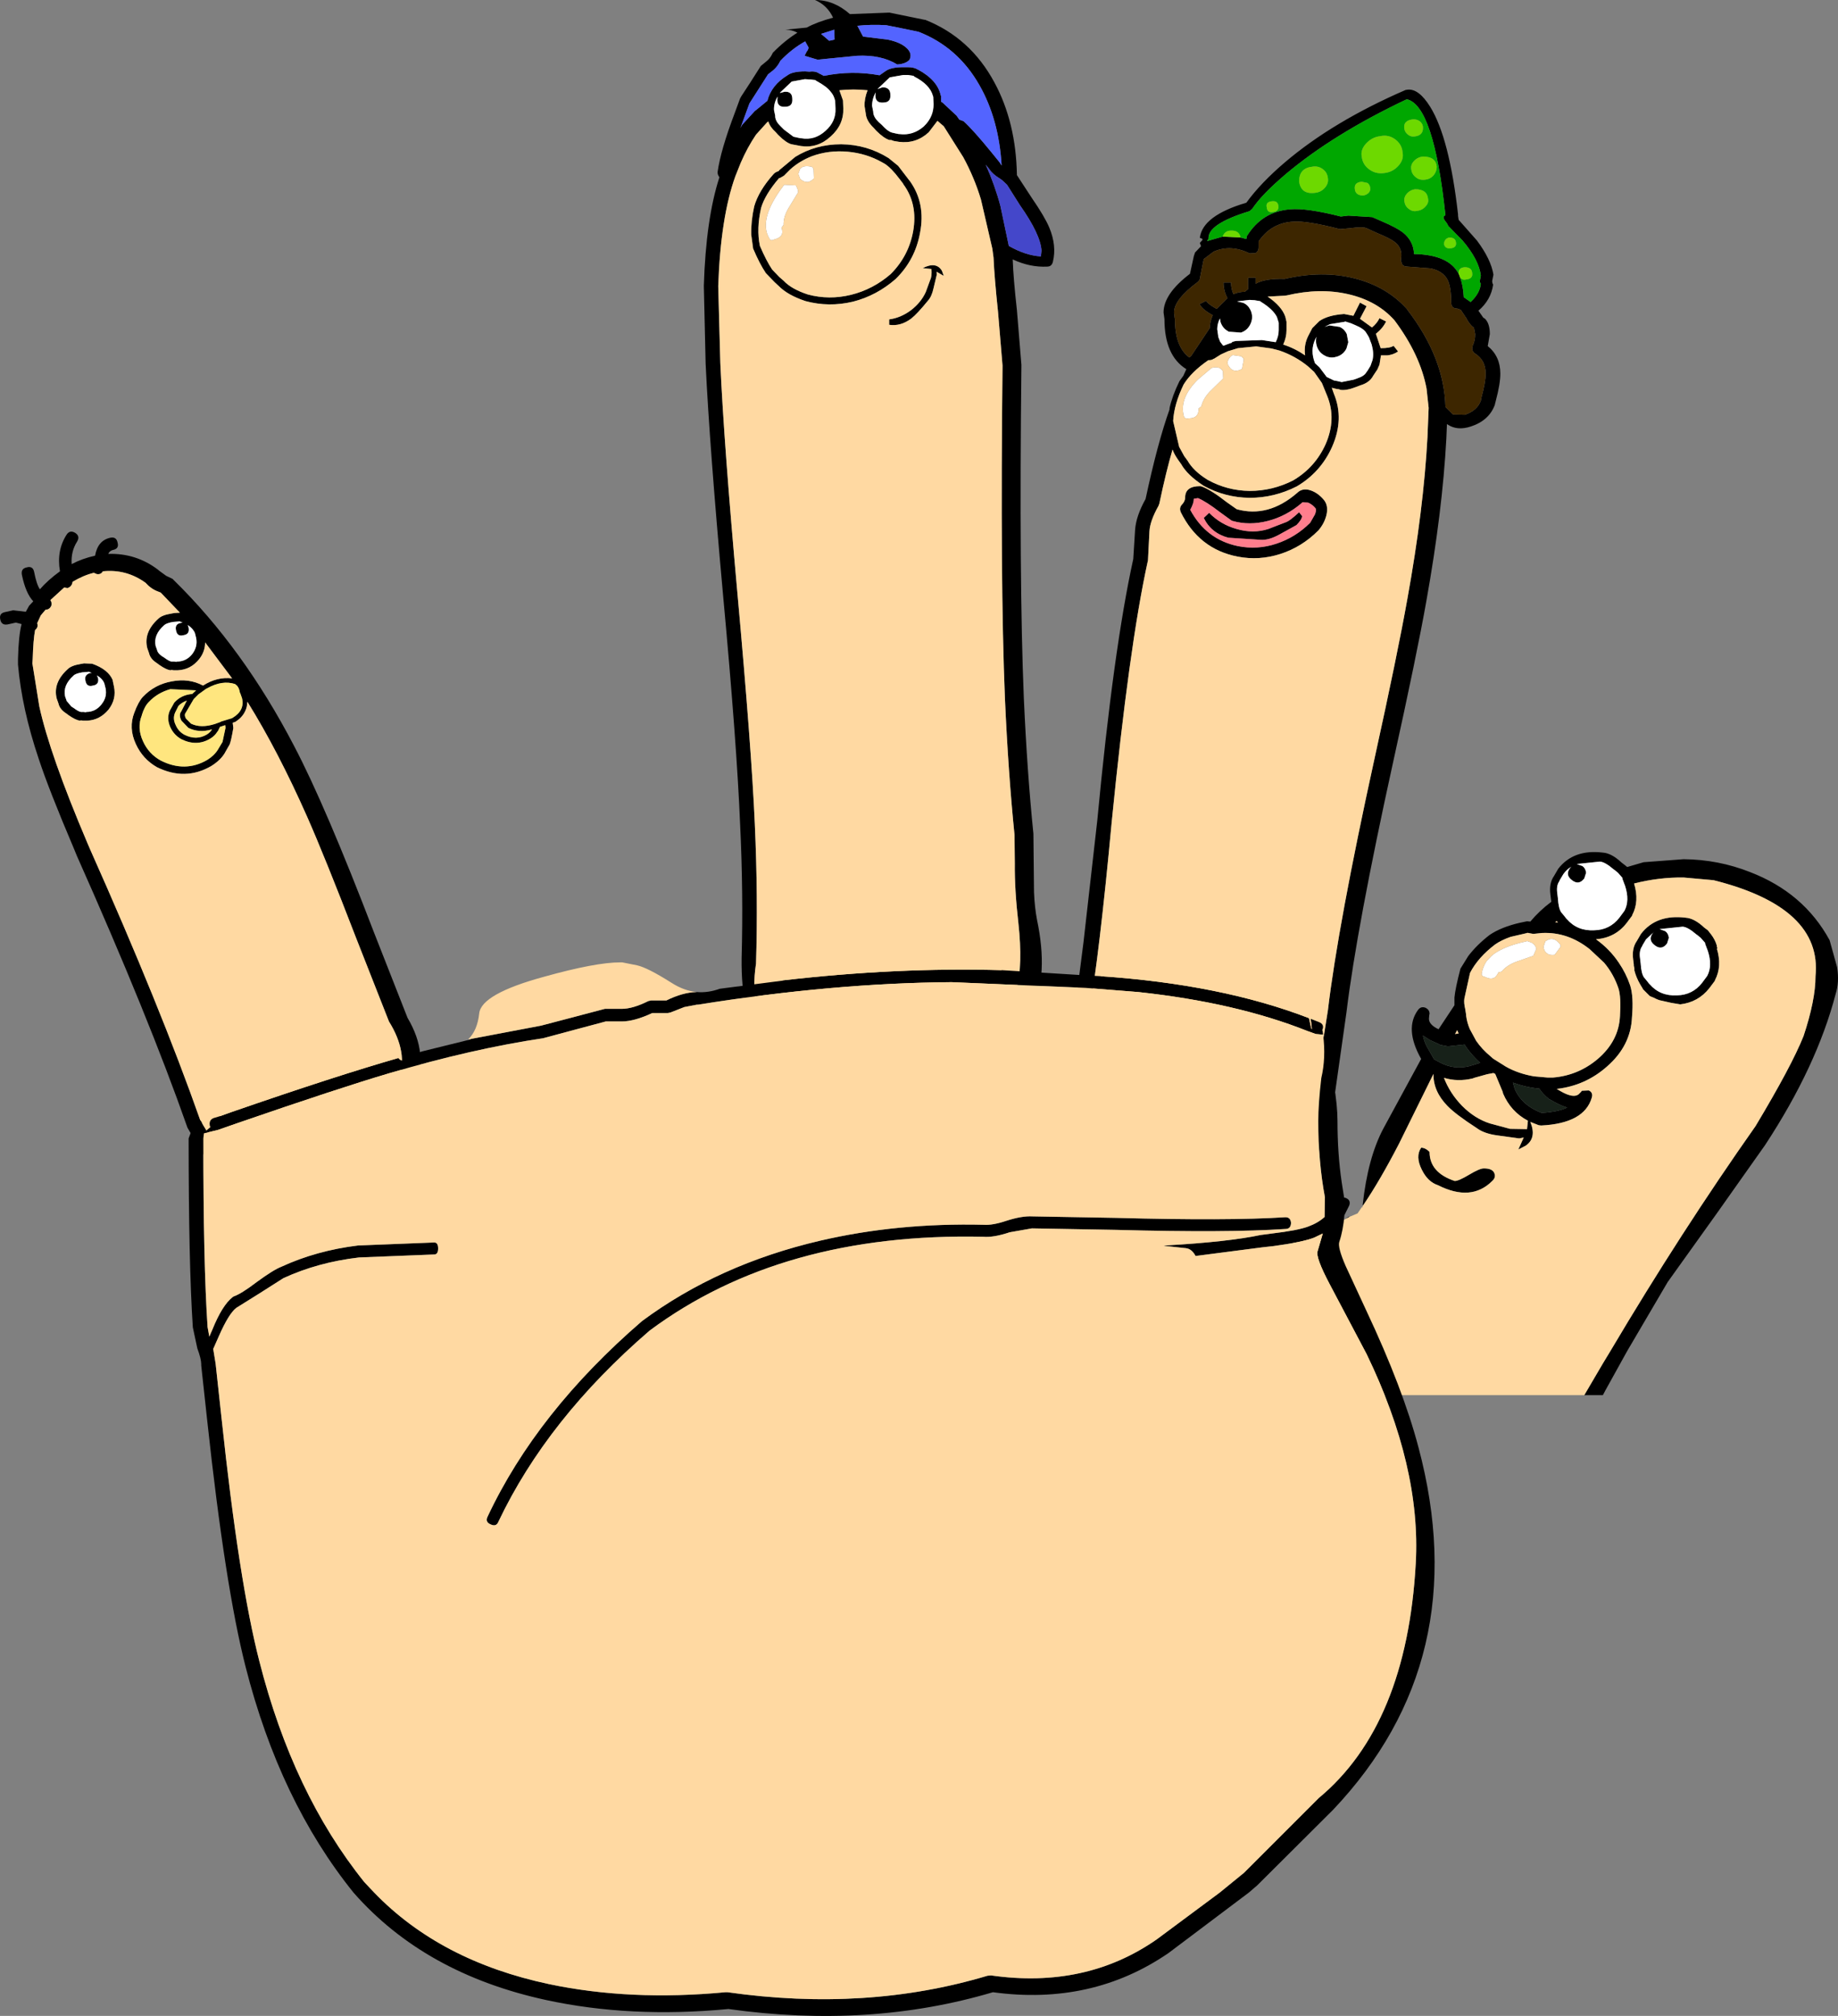 <?xml version="1.0" encoding="UTF-8" standalone="no"?>
<svg xmlns:xlink="http://www.w3.org/1999/xlink" height="336.1px" width="306.45px" xmlns="http://www.w3.org/2000/svg">
  <rect width="100%" height="100%" fill="#808080" stroke="none"/>
  <g transform="matrix(1.0, 0.0, 0.0, 1.0, 153.7, 273.5)">
    <path d="M0.45 -270.2 L0.55 -270.2 Q8.1 -267.2 12.1 -259.75 15.7 -253.1 15.85 -244.3 L18.3 -240.55 Q20.5 -237.35 21.25 -235.55 22.5 -232.55 21.85 -229.85 21.65 -229.05 20.9 -229.05 18.05 -228.9 15.15 -230.25 15.25 -227.15 15.85 -221.8 L16.6 -212.65 16.6 -212.6 Q16.2 -176.5 17.0 -157.2 17.55 -144.8 18.6 -134.5 L18.7 -124.75 Q18.8 -122.25 19.2 -120.15 23.05 -101.9 8.5 -96.95 3.4 -95.2 -4.65 -94.9 L-16.8 -94.9 Q-30.3 -94.8 -30.05 -113.75 -29.75 -124.55 -30.3 -136.05 -30.85 -149.5 -33.15 -174.35 -35.4 -199.2 -36.05 -212.85 L-36.35 -225.85 Q-36.0 -237.05 -33.75 -243.95 -34.1 -244.4 -34.05 -244.85 -33.55 -248.45 -31.2 -254.65 L-30.3 -257.1 -30.1 -257.45 -28.6 -259.75 -26.85 -262.5 -26.0 -263.2 Q-25.35 -263.7 -25.0 -264.4 L-24.85 -264.7 Q-22.9 -266.7 -20.75 -268.05 -21.65 -268.55 -22.75 -268.55 L-19.2 -268.9 Q-17.45 -269.85 -14.8 -270.55 -15.75 -272.6 -17.8 -273.5 -14.65 -273.5 -12.0 -271.15 L-5.4 -271.4 -2.5 -270.8 0.45 -270.2 M3.2 -257.5 L3.2 -256.55 3.35 -256.45 3.45 -256.4 5.8 -254.2 6.25 -253.55 6.95 -253.3 Q8.6 -251.8 11.65 -248.05 L12.95 -246.45 13.05 -246.3 13.3 -245.9 Q12.85 -253.6 9.6 -259.3 6.0 -265.65 -0.55 -268.2 L-3.2 -268.75 -5.95 -269.3 Q-8.45 -269.45 -10.75 -269.2 L-9.8 -267.4 -5.7 -266.9 Q-3.55 -266.45 -2.55 -265.5 -1.55 -264.6 -2.05 -263.55 -2.65 -262.85 -4.1 -262.75 -6.8 -264.4 -10.8 -264.2 L-17.4 -263.55 -19.55 -264.2 -19.2 -264.9 Q-18.9 -265.25 -18.9 -265.6 L-19.45 -266.6 Q-21.7 -265.35 -23.6 -263.35 -24.15 -262.2 -25.15 -261.5 L-25.65 -261.1 -27.15 -258.75 -28.75 -256.25 -30.25 -252.15 -29.95 -252.7 -27.8 -255.05 -27.7 -255.1 -25.75 -256.7 Q-25.1 -259.3 -22.4 -260.95 -21.55 -261.6 -19.45 -261.6 L-18.75 -261.55 Q-17.7 -261.7 -17.05 -261.2 L-17.0 -261.2 -16.35 -260.85 Q-11.65 -261.8 -7.05 -260.95 L-6.05 -261.65 Q-5.15 -262.3 -3.1 -262.3 L-2.4 -262.3 Q-1.25 -262.3 -0.7 -261.9 L-0.65 -261.9 Q2.6 -260.15 3.15 -257.6 L3.2 -257.5 M1.9 -257.35 L1.85 -257.5 Q1.35 -259.4 -1.3 -260.75 L-1.35 -260.85 -2.35 -261.0 -3.1 -261.0 -5.35 -260.6 -7.4 -258.65 -6.55 -258.95 Q-5.25 -258.95 -5.25 -257.7 -5.15 -256.4 -6.45 -256.4 -7.75 -256.3 -7.75 -257.6 L-7.7 -258.1 Q-8.3 -257.0 -8.3 -255.85 L-8.1 -254.85 -8.1 -254.7 Q-8.0 -253.9 -7.2 -253.15 L-6.65 -252.65 Q-5.7 -251.6 -5.0 -251.4 L-4.35 -251.25 -3.85 -251.15 -3.75 -251.15 Q-1.5 -250.85 0.3 -252.4 1.2 -253.25 1.6 -254.25 1.95 -255.1 1.95 -256.1 L1.9 -257.35 M1.15 -251.45 Q-0.95 -249.5 -3.8 -249.85 L-4.7 -250.0 -5.1 -250.15 -5.4 -250.15 Q-6.35 -250.45 -7.6 -251.7 L-8.05 -252.2 Q-9.25 -253.35 -9.35 -254.55 L-9.55 -255.8 Q-9.6 -257.05 -9.05 -258.45 -11.4 -258.7 -13.75 -258.45 L-13.2 -256.9 -13.15 -256.75 -13.1 -255.45 Q-13.0 -252.7 -15.2 -250.75 -17.35 -248.75 -20.15 -249.15 L-21.75 -249.45 Q-22.65 -249.7 -23.95 -251.0 L-24.4 -251.5 Q-25.3 -252.3 -25.6 -253.25 L-25.8 -253.1 -27.65 -251.05 Q-29.1 -248.9 -30.2 -246.35 L-31.1 -244.1 Q-33.55 -237.3 -33.95 -225.8 L-33.6 -212.95 Q-33.0 -199.55 -30.75 -174.6 -28.4 -148.65 -27.85 -136.15 -27.3 -123.85 -27.65 -112.85 -30.2 -95.85 -9.75 -96.95 -1.45 -97.4 3.25 -98.4 8.7 -99.55 11.65 -101.85 14.75 -104.25 15.8 -108.5 16.85 -112.7 16.1 -119.55 15.45 -125.2 15.5 -129.55 L15.45 -134.3 Q14.4 -144.7 13.85 -157.1 13.05 -176.45 13.45 -212.55 L12.7 -221.5 Q12.1 -227.2 11.95 -230.55 L11.75 -232.05 9.85 -240.25 Q8.75 -243.9 6.9 -247.3 L3.65 -252.45 2.6 -253.35 1.15 -251.45 M10.65 -246.05 Q12.2 -242.55 13.1 -239.15 L14.5 -232.5 Q17.3 -230.9 19.85 -230.75 L19.95 -231.7 Q19.8 -234.4 16.35 -239.3 L14.2 -242.7 13.4 -243.45 13.05 -243.7 Q11.8 -244.45 11.25 -245.3 L10.65 -246.05 M54.1 -239.7 Q56.5 -243.0 60.55 -246.45 68.55 -253.25 80.65 -258.5 L81.0 -258.55 Q82.85 -258.75 84.75 -255.7 87.95 -250.55 89.4 -237.75 L89.4 -237.5 89.5 -236.85 92.55 -233.4 Q94.9 -230.25 95.3 -227.7 L95.15 -226.95 Q95.0 -226.45 95.25 -226.05 94.9 -223.5 92.8 -221.7 L93.6 -220.55 93.9 -220.35 Q94.7 -219.55 94.7 -217.8 L94.35 -215.8 Q96.45 -214.1 96.45 -211.2 96.45 -209.5 95.7 -206.7 L95.55 -206.1 95.55 -206.05 Q94.6 -203.4 91.55 -202.4 89.3 -201.65 87.7 -202.7 L87.55 -202.8 87.45 -200.4 Q86.8 -188.25 84.1 -173.2 82.55 -164.45 78.6 -146.55 72.5 -118.8 70.8 -104.75 L68.9 -91.35 Q67.05 -70.5 44.15 -74.75 19.55 -71.55 25.35 -103.9 L26.95 -116.4 29.25 -136.7 Q31.95 -165.3 35.25 -180.3 L35.55 -185.1 Q35.7 -187.45 37.3 -190.3 39.3 -199.65 41.3 -205.25 L41.3 -205.45 Q41.75 -207.5 42.95 -209.95 L43.6 -210.85 44.1 -211.95 Q40.45 -214.2 40.45 -220.3 L40.3 -221.4 Q40.3 -224.5 44.7 -227.85 L45.35 -230.8 45.55 -231.4 46.55 -232.45 46.35 -233.0 46.75 -233.45 Q46.95 -233.7 46.35 -233.85 46.8 -237.55 54.1 -239.7 M89.75 -227.2 Q90.25 -225.9 90.35 -223.95 L91.5 -223.15 Q93.05 -224.6 93.2 -226.2 L93.0 -226.5 93.2 -227.55 Q92.9 -230.15 90.15 -233.4 L87.75 -235.85 87.65 -236.1 87.45 -236.4 Q86.6 -237.4 87.3 -237.6 85.35 -255.95 80.85 -256.95 68.6 -251.15 60.65 -244.45 56.65 -241.05 55.1 -238.7 L54.65 -238.3 Q47.6 -236.15 47.8 -233.7 L47.55 -233.3 50.15 -234.05 53.15 -233.9 54.1 -233.65 54.2 -234.15 Q56.75 -238.25 61.4 -238.6 64.2 -238.85 69.85 -237.4 L71.1 -237.55 75.1 -237.3 76.7 -236.6 Q79.15 -235.55 80.2 -234.75 82.0 -233.3 82.05 -231.15 87.85 -231.05 89.5 -227.85 L89.55 -227.75 89.75 -227.2 M80.9 -229.05 Q80.4 -229.05 80.1 -229.4 L79.85 -230.1 79.9 -230.25 79.95 -230.95 Q79.95 -232.3 78.85 -233.15 78.1 -233.75 75.9 -234.65 L74.15 -235.45 Q73.5 -235.75 71.4 -235.45 L69.75 -235.3 69.5 -235.35 Q64.25 -236.7 61.95 -236.55 58.25 -236.35 56.15 -233.25 L56.15 -232.2 Q56.15 -231.65 55.65 -231.3 L54.65 -231.25 Q51.5 -232.8 48.65 -231.55 L47.0 -230.3 46.4 -227.3 Q46.4 -226.8 45.95 -226.45 42.05 -223.55 42.05 -221.4 L42.15 -220.55 42.2 -220.3 Q42.2 -215.65 44.6 -213.9 L44.9 -214.15 48.0 -218.8 Q48.0 -219.8 48.5 -220.95 46.75 -221.9 46.3 -222.8 L47.4 -223.35 Q47.7 -222.8 49.15 -222.0 L50.95 -223.8 Q50.3 -225.0 50.3 -226.4 L51.55 -226.4 Q51.55 -225.35 51.95 -224.45 52.8 -224.85 53.85 -224.85 L54.4 -225.3 54.4 -227.2 55.65 -227.2 55.65 -226.2 Q57.25 -227.1 60.5 -227.0 66.7 -228.45 72.1 -227.1 77.5 -225.75 80.9 -221.95 L80.95 -221.85 Q87.1 -213.85 87.3 -205.65 L88.55 -204.4 90.55 -204.35 Q92.6 -205.05 93.2 -206.7 L93.3 -207.25 Q94.0 -209.8 94.0 -211.2 94.0 -213.45 92.25 -214.55 91.75 -214.85 91.75 -215.45 L91.85 -215.9 Q92.25 -216.7 92.25 -217.8 L92.05 -218.85 Q91.3 -219.4 90.75 -220.5 L89.85 -221.85 89.3 -222.05 Q88.25 -222.05 88.25 -223.1 88.25 -225.65 87.65 -226.85 86.9 -228.3 84.85 -228.75 L80.9 -229.05 M84.15 -208.7 Q83.1 -214.35 78.8 -220.1 75.9 -223.35 71.1 -224.45 66.35 -225.55 60.85 -224.25 L60.45 -224.2 57.65 -224.05 Q60.0 -222.45 60.6 -220.7 L60.8 -219.85 60.8 -218.45 Q60.8 -217.25 60.25 -216.05 62.15 -215.45 63.9 -214.25 63.65 -216.0 64.45 -217.55 L65.1 -218.8 66.25 -219.95 Q67.65 -220.95 70.4 -221.15 L71.95 -220.85 73.05 -223.05 74.15 -222.45 73.05 -220.35 75.05 -218.9 Q75.9 -219.6 76.3 -220.45 L77.4 -219.9 Q76.85 -218.75 75.7 -217.85 L76.5 -215.45 Q78.1 -215.45 78.65 -215.85 L79.4 -214.9 Q78.6 -214.35 77.6 -214.25 L76.55 -214.25 76.3 -212.7 75.95 -211.9 75.25 -210.85 Q74.65 -209.7 73.1 -209.25 L72.45 -209.0 Q70.8 -208.35 69.8 -208.5 L69.55 -208.6 69.15 -208.65 68.35 -208.85 68.7 -207.85 Q70.45 -203.65 68.4 -199.0 66.5 -194.75 62.5 -192.4 58.75 -190.5 54.65 -190.5 50.55 -190.55 47.0 -192.5 44.25 -194.3 43.25 -196.1 L42.75 -196.8 Q42.05 -197.8 41.8 -198.55 40.75 -195.0 39.6 -189.55 L39.45 -189.15 Q38.05 -186.65 37.95 -184.95 L37.7 -180.05 37.65 -179.85 Q34.55 -165.7 31.65 -136.4 29.65 -114.75 27.75 -103.6 L27.75 -103.75 Q21.25 -79.65 39.95 -77.3 64.5 -74.15 65.75 -91.8 65.95 -94.2 66.65 -98.4 L67.7 -105.05 Q69.4 -119.35 75.5 -147.15 79.35 -164.65 80.95 -173.65 83.65 -188.55 84.3 -200.6 L84.5 -205.5 84.15 -208.7 M65.8 -217.35 L65.6 -216.95 Q64.7 -215.1 65.55 -212.95 L66.3 -212.25 67.5 -210.65 68.75 -210.05 68.85 -210.05 69.35 -209.95 70.0 -209.8 72.0 -210.2 72.7 -210.45 Q73.85 -210.85 74.15 -211.5 L74.25 -211.6 74.8 -212.5 75.15 -213.5 Q75.4 -214.65 75.0 -216.05 L74.55 -217.25 74.35 -217.6 74.1 -218.0 Q73.7 -218.7 72.25 -219.3 L71.55 -219.6 70.6 -219.9 70.5 -219.85 68.05 -219.45 67.15 -219.0 67.95 -219.25 69.65 -219.0 Q70.45 -218.65 70.85 -217.8 L71.1 -216.45 70.8 -215.4 Q70.3 -214.4 69.25 -214.05 68.35 -213.75 67.5 -214.05 L67.2 -214.2 Q66.2 -214.7 65.85 -215.8 65.6 -216.6 65.8 -217.35 M49.75 -216.5 L50.25 -215.85 51.75 -216.4 51.7 -216.45 51.75 -216.5 52.15 -216.6 52.35 -216.65 56.7 -216.8 59.0 -216.45 Q59.5 -217.45 59.5 -218.45 L59.5 -219.7 59.2 -220.65 Q58.55 -221.95 56.5 -223.2 L56.4 -223.3 56.35 -223.3 55.45 -223.45 54.65 -223.5 52.55 -223.25 53.6 -223.0 Q54.4 -222.65 54.8 -221.8 55.35 -220.6 54.75 -219.4 54.25 -218.4 53.2 -218.05 L51.15 -218.2 51.1 -218.25 Q50.15 -218.75 49.8 -219.8 L49.7 -220.4 Q49.25 -219.55 49.25 -218.6 L49.4 -217.55 49.4 -217.45 49.45 -217.25 49.75 -216.5 M51.05 -214.95 L49.85 -214.4 48.65 -213.65 48.65 -213.7 Q48.4 -213.45 47.85 -213.45 L47.75 -213.45 47.7 -213.4 Q44.95 -211.5 43.65 -209.4 42.05 -206.1 41.9 -203.3 L42.9 -199.0 43.75 -197.45 44.3 -196.7 Q45.3 -194.95 47.65 -193.5 50.9 -191.7 54.65 -191.65 58.45 -191.65 61.9 -193.4 65.55 -195.55 67.3 -199.4 69.15 -203.6 67.6 -207.45 L66.7 -209.65 65.4 -211.5 64.35 -212.45 Q62.25 -214.15 59.65 -215.05 L58.3 -215.4 55.75 -215.75 52.7 -215.45 51.05 -214.95 M45.35 -190.35 Q45.35 -189.6 44.75 -188.5 47.4 -183.55 52.7 -182.45 55.95 -181.8 59.1 -182.85 62.3 -183.9 64.75 -186.35 L65.55 -187.75 Q65.85 -188.55 65.6 -188.8 65.1 -189.4 64.4 -189.7 L63.45 -189.75 63.35 -189.65 Q60.8 -187.45 57.7 -186.65 54.6 -185.85 51.8 -186.65 L51.65 -186.7 49.65 -188.15 Q47.45 -189.85 46.05 -190.45 L45.35 -190.35 M46.65 -192.4 Q48.25 -191.8 50.8 -189.8 L52.5 -188.6 Q57.75 -187.15 62.55 -191.3 63.45 -192.2 64.8 -191.75 66.0 -191.35 66.95 -190.25 67.85 -189.25 67.45 -187.6 67.1 -186.2 66.1 -185.05 63.35 -182.3 59.8 -181.15 56.25 -180.0 52.65 -180.7 46.2 -181.95 43.15 -188.15 42.9 -188.8 43.3 -189.3 43.9 -189.9 43.9 -190.55 43.9 -192.45 46.4 -192.45 L46.65 -192.4 M1.6 -228.65 L0.15 -228.8 Q2.4 -229.95 3.35 -228.35 L3.65 -227.5 2.45 -228.2 2.5 -227.75 1.95 -225.45 Q1.65 -224.05 1.0 -223.35 -0.75 -221.2 -1.75 -220.4 -3.55 -219.05 -5.45 -219.35 L-5.45 -220.25 Q-3.55 -220.5 -1.85 -221.75 -0.15 -223.05 0.65 -224.8 L1.4 -226.85 Q1.7 -227.45 1.6 -228.65 M62.9 -188.1 L63.4 -187.45 Q63.35 -186.85 62.45 -185.95 L59.55 -184.35 Q57.8 -183.4 56.5 -183.5 L51.1 -183.85 Q48.25 -184.6 47.0 -187.15 L47.9 -188.0 Q49.8 -186.05 52.5 -185.3 55.25 -184.5 57.75 -185.3 L60.6 -186.4 Q61.3 -186.6 62.9 -188.1 M73.55 -72.5 L73.5 -72.6 Q74.35 -80.45 76.95 -85.35 L83.25 -96.95 Q80.4 -102.0 82.75 -105.15 83.25 -105.8 84.05 -105.45 84.65 -105.1 84.65 -104.5 L84.6 -104.25 84.55 -103.65 Q84.55 -102.65 86.15 -101.9 L88.8 -105.9 88.8 -107.2 Q88.95 -108.75 89.8 -112.0 L91.1 -114.1 Q92.55 -116.0 94.7 -117.65 96.65 -118.95 99.7 -119.65 L100.9 -119.9 101.45 -119.85 Q102.95 -121.65 104.95 -123.15 L104.9 -123.55 104.8 -124.35 Q104.55 -126.25 105.4 -127.45 L106.1 -128.65 Q108.65 -131.95 113.55 -131.35 115.0 -131.25 116.65 -129.7 L117.3 -129.2 117.6 -128.95 120.35 -129.75 127.0 -130.25 Q132.8 -130.2 138.1 -128.1 147.05 -124.65 151.35 -116.75 L152.6 -112.25 Q153.0 -109.75 152.35 -107.75 149.2 -95.7 140.6 -82.6 L132.65 -71.35 124.35 -59.75 117.6 -48.25 114.0 -41.75 113.55 -40.9 110.45 -40.9 113.5 -46.1 114.8 -48.25 Q126.6 -68.15 139.0 -85.75 145.0 -95.75 147.0 -100.75 149.0 -106.75 149.0 -110.75 150.15 -122.2 132.0 -126.75 L127.0 -127.2 Q122.9 -127.25 118.75 -126.2 119.65 -123.25 118.45 -120.95 L118.4 -120.8 117.5 -119.6 Q115.6 -117.15 112.4 -116.9 114.7 -115.25 116.2 -113.0 117.4 -111.25 118.1 -109.2 118.7 -107.3 118.4 -103.9 118.2 -99.15 114.25 -95.7 110.65 -92.5 105.85 -91.95 L106.45 -91.6 Q108.6 -90.35 109.5 -91.05 L109.9 -91.45 110.05 -91.65 111.2 -91.7 Q111.95 -91.35 111.7 -90.5 110.45 -86.2 103.25 -85.85 L102.85 -85.9 101.45 -86.45 Q102.55 -83.8 100.7 -82.5 L99.45 -81.85 100.35 -83.85 99.6 -83.7 95.95 -84.2 Q93.75 -84.5 92.55 -85.4 89.0 -87.7 87.65 -89.1 85.25 -91.55 85.3 -94.45 L79.55 -82.8 Q76.4 -76.7 73.55 -72.5 M70.6 -70.25 L71.15 -70.65 71.35 -70.65 70.6 -70.25 M124.55 -117.15 L124.25 -116.2 Q123.35 -115.0 122.2 -115.9 121.0 -116.8 121.9 -117.95 L122.1 -118.15 120.75 -116.9 120.15 -115.9 120.1 -115.75 Q119.55 -115.0 119.75 -113.7 L119.85 -112.85 Q119.95 -111.2 120.4 -110.55 L120.9 -109.95 121.25 -109.5 121.35 -109.4 Q123.1 -107.4 125.9 -107.55 128.5 -107.6 130.1 -109.65 L130.95 -110.8 Q131.85 -112.5 131.05 -114.95 L130.6 -116.15 130.6 -116.3 129.85 -117.15 129.3 -117.6 129.15 -117.7 Q127.7 -118.95 126.85 -119.0 L123.0 -118.6 123.95 -118.25 Q124.45 -117.9 124.55 -117.15 M127.35 -120.5 Q128.8 -120.4 130.45 -118.85 L131.05 -118.4 131.6 -117.7 Q132.25 -116.85 132.55 -115.85 L132.55 -115.7 132.65 -115.35 132.55 -115.35 Q133.45 -112.4 132.25 -110.1 L132.2 -109.95 131.3 -108.75 Q129.45 -106.4 126.45 -106.05 L124.95 -106.3 122.95 -106.75 Q122.5 -106.9 122.05 -107.15 L121.55 -107.35 121.35 -107.45 120.25 -108.55 120.2 -108.6 120.2 -108.65 120.15 -108.75 119.9 -109.15 119.7 -109.5 Q119.1 -110.55 118.8 -111.7 L118.8 -112.05 118.7 -112.5 118.7 -112.7 118.6 -113.5 Q118.35 -115.4 119.2 -116.6 L119.9 -117.8 Q122.45 -121.1 127.35 -120.5 M115.35 -128.55 Q113.9 -129.8 113.05 -129.85 L109.2 -129.45 110.15 -129.1 Q110.65 -128.75 110.75 -128.0 L110.45 -127.05 Q109.55 -125.85 108.4 -126.75 107.2 -127.65 108.1 -128.8 L108.3 -129.0 Q107.5 -128.55 106.95 -127.75 L106.35 -126.75 106.3 -126.6 Q105.75 -125.85 105.95 -124.55 L106.05 -123.7 Q106.15 -122.05 106.6 -121.4 L107.1 -120.8 107.45 -120.35 107.55 -120.25 Q109.3 -118.25 112.1 -118.4 114.7 -118.45 116.3 -120.5 L117.15 -121.65 Q118.05 -123.35 117.25 -125.8 L116.8 -127.0 116.8 -127.15 116.05 -128.0 115.5 -128.45 115.35 -128.55 M101.95 -117.8 L101.1 -117.95 101.0 -118.0 100.95 -117.95 98.15 -117.3 Q96.6 -116.75 95.6 -116.05 92.75 -113.9 91.4 -111.3 L90.45 -107.0 Q90.35 -106.3 90.6 -105.25 L90.75 -104.3 90.75 -104.15 Q90.9 -103.0 91.35 -101.95 L92.35 -100.1 92.4 -100.0 Q93.4 -98.55 94.8 -97.4 L95.25 -97.0 97.4 -95.65 Q99.45 -94.5 102.05 -94.05 L104.3 -93.85 105.25 -93.85 Q109.45 -94.2 112.7 -96.95 116.2 -99.95 116.4 -104.1 116.6 -107.3 116.15 -108.7 115.35 -111.1 113.75 -113.0 L111.35 -115.25 Q107.7 -118.15 103.4 -117.95 L101.95 -117.8 M105.85 -119.95 L105.6 -119.75 106.05 -119.7 105.85 -119.95 M86.4 -99.3 L86.25 -99.4 84.7 -100.1 83.55 -100.85 Q83.7 -100.0 84.15 -99.1 L85.4 -96.9 86.3 -96.4 Q88.7 -95.1 91.3 -95.75 L93.1 -96.3 Q91.75 -97.5 90.7 -99.0 L90.5 -99.35 87.7 -99.05 86.4 -99.3 M89.25 -101.75 L88.9 -101.1 89.5 -101.2 89.25 -101.75 M91.85 -93.7 Q89.35 -93.1 87.05 -93.8 88.05 -91.2 90.1 -89.1 92.2 -87.0 94.7 -86.2 L98.05 -85.3 100.9 -85.25 101.05 -86.65 Q98.2 -88.15 96.9 -91.2 L96.85 -91.45 95.6 -94.45 95.3 -94.6 94.25 -94.4 92.1 -93.8 91.85 -93.7 M98.85 -91.95 Q100.05 -89.2 103.35 -87.95 106.2 -88.15 107.6 -88.85 106.8 -89.05 105.4 -89.8 L104.8 -90.15 104.65 -90.2 Q103.5 -91.1 102.95 -92.0 100.75 -92.2 98.55 -93.0 L98.85 -91.95 M84.65 -81.45 Q84.65 -78.0 88.85 -76.6 89.5 -76.6 91.25 -77.65 93.0 -78.7 93.7 -78.7 95.15 -78.7 95.45 -77.9 95.75 -77.2 95.1 -76.6 91.6 -73.1 86.05 -75.9 84.35 -76.45 83.35 -78.5 82.25 -80.7 83.25 -82.15 83.95 -82.15 84.65 -81.45 M-14.55 -266.9 L-14.6 -268.55 -16.8 -267.85 -15.45 -266.7 -14.55 -266.9 M-22.9 -258.2 Q-21.6 -258.3 -21.6 -257.0 -21.5 -255.7 -22.8 -255.7 -24.1 -255.6 -24.1 -256.9 L-24.05 -257.4 Q-24.7 -256.3 -24.65 -255.15 L-24.45 -254.2 -24.45 -254.0 Q-24.35 -253.2 -23.55 -252.45 L-23.0 -251.9 -21.4 -250.7 -20.7 -250.55 -20.2 -250.45 -20.1 -250.45 Q-17.85 -250.05 -16.05 -251.7 -14.3 -253.25 -14.4 -255.4 L-14.45 -256.65 Q-14.65 -257.6 -15.2 -258.2 -15.8 -259.05 -17.65 -260.05 L-17.75 -260.15 -18.6 -260.25 -18.7 -260.25 -19.5 -260.3 -21.7 -259.9 -23.65 -258.05 -23.65 -258.0 -22.9 -258.2 M-21.1 -247.35 Q-17.7 -249.45 -13.45 -249.45 -9.15 -249.4 -5.55 -247.15 L-3.95 -245.85 -2.15 -243.5 -1.95 -243.25 Q0.65 -239.55 -0.3 -234.7 -1.1 -230.2 -4.35 -227.0 -7.55 -224.2 -11.5 -223.2 -15.5 -222.25 -19.4 -223.3 -22.4 -224.3 -23.9 -225.85 L-24.55 -226.45 -26.0 -227.95 Q-27.05 -229.5 -28.15 -232.1 L-28.15 -232.2 -28.45 -234.4 Q-28.5 -236.6 -27.95 -239.1 -27.2 -241.7 -24.75 -244.45 -24.45 -244.8 -23.95 -244.95 L-23.9 -244.95 -23.75 -245.15 -21.1 -247.35 M-23.7 -243.8 L-23.8 -243.8 -23.85 -243.75 Q-26.15 -241.05 -26.8 -238.85 -27.6 -235.35 -27.0 -232.5 -25.9 -229.95 -24.95 -228.55 L-23.75 -227.3 -23.05 -226.7 Q-21.75 -225.3 -19.0 -224.4 -15.45 -223.45 -11.8 -224.35 -8.15 -225.25 -5.2 -227.8 -2.2 -230.8 -1.45 -234.95 -0.65 -239.5 -3.1 -242.8 L-3.1 -242.85 -3.75 -243.7 Q-5.1 -245.5 -6.2 -246.2 L-6.65 -246.45 Q-9.2 -247.9 -12.3 -248.2 -15.5 -248.5 -18.35 -247.45 -20.4 -246.65 -21.95 -245.25 L-23.0 -244.2 -23.7 -243.8 M-127.1 -178.3 L-126.0 -177.5 -124.95 -177.0 -124.75 -176.8 Q-113.15 -165.45 -104.65 -149.1 -99.45 -139.2 -91.35 -118.05 L-85.75 -103.8 Q-78.45 -91.45 -95.9 -82.2 -117.25 -70.85 -118.9 -78.75 -119.2 -80.3 -120.85 -82.75 L-122.45 -85.5 -122.5 -85.65 Q-128.9 -103.9 -140.9 -130.85 L-141.35 -131.95 Q-145.6 -141.95 -147.25 -147.0 -150.05 -155.3 -150.7 -162.7 L-150.7 -163.65 Q-150.6 -167.55 -150.1 -169.45 L-151.05 -169.7 -152.4 -169.4 Q-153.45 -169.2 -153.65 -170.2 -153.9 -171.25 -152.85 -171.45 L-151.5 -171.75 -149.4 -171.5 -148.85 -172.5 -148.15 -173.25 Q-149.4 -174.55 -150.05 -177.65 -150.25 -178.7 -149.25 -178.9 -148.2 -179.2 -148.0 -178.1 -147.6 -176.05 -147.05 -175.25 -145.7 -176.8 -143.7 -178.25 -144.3 -181.7 -142.6 -184.35 -142.05 -185.2 -141.15 -184.65 -140.3 -184.1 -140.85 -183.2 -141.9 -181.55 -141.75 -179.45 -139.95 -180.4 -137.85 -180.85 -137.4 -183.4 -135.3 -183.85 -134.3 -184.05 -134.1 -183.05 -133.8 -182.0 -134.9 -181.8 -135.45 -181.65 -135.65 -181.15 -131.05 -181.3 -127.4 -178.55 L-127.1 -178.3 M-138.05 -178.0 Q-139.75 -177.6 -141.6 -176.5 -141.7 -175.7 -142.45 -175.45 L-143.0 -175.55 -145.3 -173.45 Q-145.0 -173.0 -145.15 -172.5 -145.45 -171.85 -146.1 -171.85 L-146.9 -170.9 -147.5 -169.6 Q-147.3 -169.05 -147.65 -168.65 L-147.85 -168.45 Q-148.15 -166.9 -148.25 -163.6 L-148.3 -162.9 -147.15 -155.75 Q-145.4 -147.7 -139.15 -133.0 L-138.7 -131.95 Q-126.95 -105.6 -120.3 -86.7 L-118.85 -84.3 Q-117.05 -81.6 -116.5 -79.35 -115.75 -76.5 -110.15 -78.0 -104.55 -79.55 -95.05 -85.25 -82.4 -92.85 -88.85 -103.2 L-94.3 -117.05 Q-99.6 -130.8 -102.5 -137.35 -107.35 -148.3 -112.45 -156.5 L-112.55 -155.7 Q-112.95 -154.05 -114.55 -153.1 L-114.6 -153.1 -114.9 -153.0 -114.8 -152.15 -114.8 -152.1 Q-115.15 -150.05 -115.4 -149.4 L-116.0 -148.35 -116.25 -147.9 Q-116.95 -146.75 -118.45 -145.8 -122.8 -143.25 -127.55 -145.6 -129.9 -146.95 -131.05 -149.45 -132.3 -152.15 -131.3 -154.7 -130.65 -156.45 -129.9 -157.3 -127.9 -159.4 -125.05 -159.9 -122.2 -160.45 -119.85 -159.2 -117.5 -160.7 -115.0 -160.4 L-119.5 -166.4 Q-119.5 -164.85 -120.5 -163.6 -121.9 -161.85 -124.05 -161.75 L-124.75 -161.75 -125.1 -161.8 -125.3 -161.75 Q-126.0 -161.85 -127.15 -162.65 L-127.55 -162.95 Q-128.65 -163.65 -128.85 -164.6 L-129.15 -165.45 Q-129.8 -168.1 -127.3 -170.35 -126.7 -170.95 -125.15 -171.2 L-124.6 -171.3 -123.7 -171.35 -126.9 -174.7 -127.4 -174.9 Q-128.5 -175.3 -129.45 -176.35 -132.65 -178.65 -136.55 -178.25 -136.9 -177.65 -137.6 -177.8 L-138.05 -178.0 M-127.5 -165.1 L-127.5 -165.05 Q-127.35 -164.55 -126.7 -164.1 L-126.3 -163.85 Q-125.5 -163.25 -125.1 -163.2 L-124.65 -163.2 -124.3 -163.15 -124.2 -163.2 Q-122.65 -163.2 -121.65 -164.45 -120.7 -165.7 -121.0 -167.15 L-121.2 -167.95 Q-121.5 -168.7 -122.4 -169.3 L-122.25 -168.85 Q-122.05 -167.75 -123.1 -167.6 -124.15 -167.3 -124.35 -168.4 -124.6 -169.45 -123.55 -169.65 L-123.25 -169.7 -123.65 -169.85 -123.75 -169.9 -124.9 -169.8 Q-126.0 -169.6 -126.35 -169.25 -128.15 -167.65 -127.75 -165.8 L-127.5 -165.1 M-144.25 -157.05 Q-144.9 -159.7 -142.4 -161.95 -141.8 -162.55 -140.25 -162.8 L-139.7 -162.9 -138.4 -162.85 -138.35 -162.85 Q-135.65 -161.9 -134.9 -160.1 L-134.9 -160.0 -134.7 -159.05 Q-134.25 -156.95 -135.6 -155.2 -137.05 -153.45 -139.15 -153.35 L-139.85 -153.35 -140.2 -153.4 -140.4 -153.35 Q-141.1 -153.45 -142.25 -154.25 L-142.65 -154.55 Q-143.75 -155.25 -143.95 -156.2 L-144.25 -157.05 M-142.6 -156.7 L-142.6 -156.65 -141.8 -155.7 -141.4 -155.45 Q-140.6 -154.85 -140.2 -154.8 L-139.75 -154.8 -139.4 -154.75 -139.3 -154.8 Q-137.75 -154.8 -136.75 -156.1 -135.8 -157.3 -136.1 -158.75 L-136.3 -159.55 Q-136.6 -160.35 -137.55 -160.9 L-137.35 -160.45 Q-137.15 -159.35 -138.2 -159.2 -139.25 -158.9 -139.45 -160.0 -139.7 -161.0 -138.65 -161.3 L-138.4 -161.3 -138.75 -161.45 -138.85 -161.5 -140.0 -161.4 Q-141.15 -161.2 -141.45 -160.85 -143.25 -159.25 -142.85 -157.4 L-142.6 -156.7 M-130.05 -154.3 L-130.05 -154.25 Q-130.9 -152.15 -129.85 -149.9 -128.9 -147.8 -126.9 -146.7 -122.85 -144.65 -119.15 -146.8 -117.95 -147.55 -117.35 -148.55 L-116.6 -149.8 -116.1 -152.15 -116.15 -152.6 -117.05 -152.3 -117.05 -152.25 -117.35 -151.65 -117.5 -151.45 Q-117.9 -150.8 -118.65 -150.35 -120.9 -149.0 -123.45 -150.25 -124.7 -150.95 -125.3 -152.25 -125.95 -153.7 -125.4 -155.0 L-124.65 -156.35 Q-123.5 -157.65 -121.65 -157.8 L-121.0 -158.4 -125.3 -158.6 Q-127.45 -158.0 -128.9 -156.45 -129.6 -155.75 -130.05 -154.3 M-123.95 -155.8 L-124.5 -154.7 Q-124.95 -153.7 -124.4 -152.6 -123.95 -151.55 -122.95 -151.0 -120.95 -150.0 -119.2 -151.05 -118.65 -151.4 -118.35 -151.9 -120.5 -151.25 -122.3 -152.15 L-123.45 -153.35 Q-123.9 -154.2 -123.55 -154.8 L-123.5 -154.85 -122.55 -156.7 Q-123.45 -156.35 -123.95 -155.8 M-122.8 -154.6 Q-123.0 -154.25 -122.7 -153.7 L-121.85 -152.85 Q-120.2 -152.05 -117.85 -152.8 L-116.9 -153.15 -116.85 -153.2 -115.05 -153.75 -114.95 -153.8 Q-112.85 -155.05 -113.35 -157.1 L-113.65 -157.95 -113.7 -158.0 Q-113.8 -158.65 -114.05 -159.0 L-114.15 -159.15 -114.5 -159.45 Q-116.65 -160.15 -119.15 -158.75 L-119.35 -158.65 -120.25 -158.0 -120.6 -157.75 -121.4 -156.95 -122.75 -154.65 -122.8 -154.6" fill="#000000" fill-rule="evenodd" stroke="none"/>
    <path d="M3.2 -257.5 L3.15 -257.6 Q2.6 -260.15 -0.65 -261.9 L-0.7 -261.9 Q-1.25 -262.3 -2.4 -262.3 L-3.1 -262.3 Q-5.15 -262.3 -6.05 -261.65 L-7.05 -260.95 Q-11.65 -261.8 -16.35 -260.85 L-17.0 -261.2 -17.05 -261.2 Q-17.7 -261.7 -18.75 -261.55 L-19.45 -261.6 Q-21.55 -261.6 -22.4 -260.95 -25.1 -259.3 -25.75 -256.7 L-27.7 -255.1 -27.8 -255.05 -29.95 -252.7 -30.25 -252.15 -28.75 -256.25 -27.15 -258.75 -25.65 -261.1 -25.15 -261.5 Q-24.15 -262.2 -23.6 -263.35 -21.7 -265.35 -19.45 -266.6 L-18.9 -265.6 Q-18.9 -265.25 -19.2 -264.9 L-19.55 -264.2 -17.4 -263.55 -10.8 -264.2 Q-6.8 -264.4 -4.1 -262.75 -2.65 -262.85 -2.05 -263.55 -1.55 -264.6 -2.55 -265.5 -3.55 -266.45 -5.7 -266.9 L-9.8 -267.4 -10.75 -269.2 Q-8.45 -269.45 -5.95 -269.3 L-3.2 -268.75 -0.55 -268.2 Q6.0 -265.65 9.6 -259.3 12.85 -253.6 13.3 -245.9 L13.05 -246.3 12.95 -246.45 11.65 -248.05 Q8.6 -251.8 6.95 -253.3 L6.25 -253.55 5.8 -254.2 3.45 -256.4 3.35 -256.45 3.2 -256.55 3.2 -257.5 M-14.55 -266.9 L-15.45 -266.7 -16.8 -267.85 -14.6 -268.55 -14.55 -266.9" fill="#5364ff" fill-rule="evenodd" stroke="none"/>
    <path d="M1.9 -257.35 L1.95 -256.1 Q1.95 -255.1 1.6 -254.25 1.2 -253.25 0.3 -252.4 -1.5 -250.85 -3.75 -251.15 L-3.85 -251.15 -4.35 -251.25 -5.0 -251.4 Q-5.7 -251.6 -6.65 -252.65 L-7.2 -253.15 Q-8.0 -253.9 -8.1 -254.7 L-8.1 -254.85 -8.3 -255.85 Q-8.3 -257.0 -7.7 -258.1 L-7.75 -257.6 Q-7.75 -256.3 -6.45 -256.4 -5.15 -256.4 -5.25 -257.7 -5.25 -258.95 -6.55 -258.95 L-7.4 -258.65 -5.35 -260.6 -3.1 -261.0 -2.35 -261.0 -1.35 -260.85 -1.3 -260.75 Q1.35 -259.4 1.85 -257.5 L1.9 -257.35 M65.8 -217.35 Q65.6 -216.6 65.85 -215.8 66.2 -214.7 67.2 -214.2 L67.5 -214.05 Q68.35 -213.75 69.25 -214.05 70.3 -214.4 70.8 -215.4 L71.1 -216.45 70.85 -217.8 Q70.45 -218.65 69.65 -219.0 L67.95 -219.25 67.15 -219.0 68.05 -219.45 70.5 -219.85 70.6 -219.9 71.55 -219.6 72.25 -219.3 Q73.7 -218.7 74.1 -218.0 L74.35 -217.6 74.55 -217.25 75.0 -216.05 Q75.4 -214.65 75.15 -213.5 L74.8 -212.5 74.25 -211.6 74.15 -211.5 Q73.85 -210.85 72.7 -210.45 L72.0 -210.2 70.0 -209.8 69.35 -209.95 68.85 -210.05 68.75 -210.05 67.5 -210.65 66.3 -212.25 65.55 -212.95 Q64.7 -215.1 65.6 -216.95 L65.8 -217.35 M49.75 -216.5 L49.45 -217.25 49.4 -217.45 49.4 -217.55 49.25 -218.6 Q49.25 -219.55 49.7 -220.4 L49.8 -219.8 Q50.15 -218.75 51.1 -218.25 L51.15 -218.2 53.2 -218.05 Q54.25 -218.4 54.75 -219.4 55.35 -220.6 54.8 -221.8 54.4 -222.65 53.6 -223.0 L52.55 -223.25 54.65 -223.5 55.45 -223.45 56.35 -223.3 56.4 -223.3 56.5 -223.2 Q58.55 -221.95 59.2 -220.65 L59.5 -219.7 59.5 -218.45 Q59.5 -217.45 59.0 -216.45 L56.7 -216.8 52.35 -216.65 52.15 -216.6 51.75 -216.5 51.7 -216.45 51.75 -216.4 50.25 -215.85 49.75 -216.5 M53.65 -213.7 L53.65 -213.4 53.45 -212.4 53.4 -212.0 Q52.7 -211.6 52.15 -211.7 51.55 -211.8 51.15 -212.5 50.9 -212.85 51.0 -213.25 L51.05 -213.4 Q51.35 -214.1 51.85 -214.3 L53.25 -214.1 53.65 -213.7 M50.25 -210.4 L48.05 -208.25 Q46.9 -207.05 46.6 -205.75 L46.15 -205.4 Q46.2 -203.75 44.55 -203.75 43.9 -203.6 43.7 -204.05 L43.6 -204.45 Q43.05 -207.25 46.0 -210.2 L48.3 -212.15 Q49.65 -212.55 50.2 -211.6 L50.25 -210.4 M124.55 -117.15 Q124.45 -117.9 123.95 -118.25 L123.0 -118.6 126.85 -119.0 Q127.7 -118.95 129.15 -117.7 L129.3 -117.6 129.85 -117.15 130.6 -116.3 130.6 -116.15 131.05 -114.95 Q131.85 -112.5 130.95 -110.8 L130.1 -109.65 Q128.5 -107.6 125.9 -107.55 123.1 -107.4 121.35 -109.4 L121.25 -109.5 120.9 -109.95 120.4 -110.55 Q119.95 -111.2 119.85 -112.85 L119.75 -113.7 Q119.55 -115.0 120.1 -115.75 L120.15 -115.9 120.75 -116.9 122.1 -118.15 121.9 -117.95 Q121.0 -116.8 122.2 -115.9 123.35 -115.0 124.25 -116.2 L124.55 -117.15 M115.35 -128.55 L115.5 -128.45 116.05 -128.0 116.8 -127.15 116.8 -127.0 117.25 -125.8 Q118.05 -123.35 117.15 -121.65 L116.3 -120.5 Q114.7 -118.45 112.1 -118.4 109.3 -118.25 107.55 -120.25 L107.45 -120.35 107.1 -120.8 106.6 -121.4 Q106.15 -122.05 106.05 -123.7 L105.95 -124.55 Q105.75 -125.85 106.3 -126.6 L106.35 -126.75 106.95 -127.75 Q107.5 -128.55 108.3 -129.0 L108.1 -128.8 Q107.2 -127.65 108.4 -126.75 109.55 -125.85 110.45 -127.05 L110.75 -128.0 Q110.65 -128.75 110.15 -129.1 L109.2 -129.45 113.05 -129.85 Q113.9 -129.8 115.35 -128.55 M102.45 -115.3 L101.95 -114.15 99.1 -113.15 Q97.5 -112.55 96.65 -111.5 L96.15 -111.4 95.9 -110.95 95.6 -110.6 Q95.0 -110.1 93.95 -110.6 93.25 -110.75 93.35 -111.2 93.5 -112.25 94.15 -113.25 L95.0 -114.15 Q96.5 -115.45 99.7 -116.3 L100.95 -116.6 101.65 -116.35 Q102.3 -116.0 102.45 -115.3 M103.95 -116.55 Q105.2 -117.5 106.25 -116.25 106.7 -115.8 106.35 -115.45 L105.5 -114.3 Q104.6 -114.2 104.25 -114.55 103.75 -114.85 103.65 -115.65 L103.95 -116.55 M-22.9 -258.2 L-23.65 -258.0 -23.65 -258.05 -21.7 -259.9 -19.5 -260.3 -18.7 -260.25 -18.6 -260.25 -17.75 -260.15 -17.65 -260.05 Q-15.8 -259.05 -15.2 -258.2 -14.65 -257.6 -14.45 -256.65 L-14.4 -255.4 Q-14.3 -253.25 -16.05 -251.7 -17.85 -250.05 -20.1 -250.45 L-20.2 -250.45 -20.7 -250.55 -21.4 -250.7 -23.0 -251.9 -23.55 -252.45 Q-24.35 -253.2 -24.45 -254.0 L-24.45 -254.2 -24.65 -255.15 Q-24.7 -256.3 -24.05 -257.4 L-24.1 -256.9 Q-24.1 -255.6 -22.8 -255.7 -21.5 -255.7 -21.6 -257.0 -21.6 -258.3 -22.9 -258.2 M-21.0 -242.6 Q-20.55 -241.75 -20.65 -241.4 L-22.2 -238.85 Q-23.1 -237.35 -23.05 -236.0 L-23.4 -235.55 Q-22.85 -234.0 -24.55 -233.6 -25.2 -233.25 -25.4 -233.7 -27.4 -236.9 -22.95 -242.7 L-21.0 -242.6 M-18.1 -245.4 L-18.05 -245.2 -18.0 -243.75 Q-18.6 -243.15 -19.1 -243.15 -19.75 -243.15 -20.3 -243.7 L-20.6 -244.5 -20.3 -245.35 Q-19.8 -245.95 -18.65 -245.75 -18.25 -245.75 -18.1 -245.4 M-127.5 -165.1 L-127.75 -165.8 Q-128.15 -167.65 -126.35 -169.25 -126.0 -169.6 -124.9 -169.8 L-123.75 -169.9 -123.65 -169.85 -123.25 -169.7 -123.55 -169.65 Q-124.6 -169.45 -124.35 -168.4 -124.15 -167.3 -123.1 -167.6 -122.05 -167.75 -122.25 -168.85 L-122.4 -169.3 Q-121.5 -168.7 -121.2 -167.95 L-121.0 -167.15 Q-120.7 -165.7 -121.65 -164.45 -122.65 -163.2 -124.2 -163.2 L-124.3 -163.15 -124.65 -163.2 -125.1 -163.2 Q-125.5 -163.25 -126.3 -163.85 L-126.7 -164.1 Q-127.35 -164.55 -127.5 -165.05 L-127.5 -165.1 M-142.6 -156.7 L-142.85 -157.4 Q-143.25 -159.25 -141.45 -160.85 -141.15 -161.2 -140.0 -161.4 L-138.85 -161.5 -138.75 -161.45 -138.4 -161.3 -138.65 -161.3 Q-139.7 -161.0 -139.45 -160.0 -139.25 -158.9 -138.2 -159.2 -137.15 -159.35 -137.35 -160.45 L-137.55 -160.9 Q-136.6 -160.35 -136.3 -159.55 L-136.1 -158.75 Q-135.8 -157.3 -136.75 -156.1 -137.75 -154.8 -139.3 -154.8 L-139.4 -154.75 -139.75 -154.8 -140.2 -154.8 Q-140.6 -154.85 -141.4 -155.45 L-141.8 -155.7 -142.6 -156.65 -142.6 -156.7" fill="#ffffff" fill-rule="evenodd" stroke="none"/>
    <path d="M1.15 -251.45 L2.6 -253.35 3.65 -252.45 6.9 -247.3 Q8.75 -243.9 9.85 -240.25 L11.75 -232.05 11.95 -230.55 Q12.1 -227.2 12.7 -221.5 L13.45 -212.55 Q13.05 -176.45 13.85 -157.1 14.4 -144.7 15.45 -134.3 L15.5 -129.55 Q15.45 -125.2 16.1 -119.55 16.85 -112.7 15.8 -108.5 14.75 -104.25 11.65 -101.85 8.7 -99.55 3.25 -98.4 -1.45 -97.4 -9.75 -96.95 -30.2 -95.85 -27.65 -112.85 -27.3 -123.85 -27.85 -136.15 -28.4 -148.65 -30.75 -174.6 -33.0 -199.55 -33.6 -212.95 L-33.95 -225.8 Q-33.55 -237.3 -31.1 -244.1 L-30.2 -246.35 Q-29.1 -248.9 -27.65 -251.05 L-25.8 -253.1 -25.6 -253.25 Q-25.3 -252.3 -24.4 -251.5 L-23.95 -251.0 Q-22.65 -249.7 -21.75 -249.45 L-20.15 -249.15 Q-17.35 -248.75 -15.2 -250.75 -13.0 -252.7 -13.1 -255.45 L-13.15 -256.75 -13.2 -256.9 -13.75 -258.45 Q-11.4 -258.7 -9.05 -258.45 -9.6 -257.05 -9.55 -255.8 L-9.35 -254.55 Q-9.25 -253.35 -8.05 -252.2 L-7.6 -251.7 Q-6.35 -250.45 -5.4 -250.15 L-5.1 -250.15 -4.7 -250.0 -3.8 -249.85 Q-0.95 -249.5 1.15 -251.45 M84.15 -208.7 L84.5 -205.5 84.3 -200.6 Q83.65 -188.55 80.95 -173.65 79.35 -164.65 75.5 -147.15 69.4 -119.35 67.7 -105.05 L66.65 -98.4 Q65.95 -94.2 65.75 -91.8 64.5 -74.15 39.95 -77.3 21.25 -79.65 27.75 -103.75 L27.75 -103.6 Q29.65 -114.75 31.65 -136.4 34.55 -165.7 37.65 -179.85 L37.7 -180.05 37.95 -184.95 Q38.05 -186.65 39.45 -189.15 L39.6 -189.55 Q40.75 -195.0 41.8 -198.55 42.05 -197.8 42.75 -196.8 L43.25 -196.1 Q44.25 -194.3 47.0 -192.5 50.55 -190.55 54.65 -190.5 58.75 -190.5 62.5 -192.4 66.5 -194.75 68.4 -199.0 70.45 -203.65 68.7 -207.85 L68.35 -208.85 69.15 -208.65 69.55 -208.6 69.8 -208.5 Q70.8 -208.35 72.45 -209.0 L73.1 -209.25 Q74.65 -209.7 75.25 -210.85 L75.95 -211.9 76.3 -212.7 76.55 -214.25 77.6 -214.25 Q78.6 -214.35 79.4 -214.9 L78.65 -215.85 Q78.1 -215.45 76.5 -215.45 L75.7 -217.85 Q76.85 -218.75 77.4 -219.9 L76.3 -220.45 Q75.9 -219.6 75.05 -218.9 L73.05 -220.35 74.15 -222.45 73.05 -223.05 71.95 -220.85 70.4 -221.15 Q67.65 -220.95 66.25 -219.95 L65.1 -218.8 64.45 -217.55 Q63.65 -216.0 63.9 -214.25 62.15 -215.45 60.25 -216.05 60.8 -217.25 60.8 -218.45 L60.8 -219.85 60.6 -220.7 Q60.0 -222.45 57.65 -224.05 L60.45 -224.2 60.85 -224.25 Q66.35 -225.55 71.1 -224.45 75.9 -223.35 78.8 -220.1 83.1 -214.35 84.15 -208.7 M51.05 -214.95 L52.7 -215.45 55.75 -215.75 58.3 -215.4 59.65 -215.05 Q62.25 -214.15 64.35 -212.45 L65.4 -211.5 66.7 -209.65 67.6 -207.45 Q69.15 -203.6 67.3 -199.4 65.55 -195.55 61.9 -193.4 58.45 -191.65 54.65 -191.65 50.9 -191.7 47.65 -193.5 45.3 -194.95 44.3 -196.7 L43.75 -197.45 42.9 -199.0 41.9 -203.3 Q42.05 -206.1 43.65 -209.4 44.95 -211.5 47.7 -213.4 L47.75 -213.45 47.85 -213.45 Q48.4 -213.45 48.65 -213.7 L48.65 -213.65 49.85 -214.4 51.05 -214.95 M50.25 -210.4 L50.2 -211.6 Q49.65 -212.55 48.3 -212.15 L46.0 -210.2 Q43.05 -207.25 43.6 -204.45 L43.7 -204.05 Q43.9 -203.6 44.55 -203.75 46.2 -203.75 46.15 -205.4 L46.6 -205.75 Q46.9 -207.05 48.05 -208.25 L50.25 -210.4 M53.65 -213.7 L53.25 -214.1 51.85 -214.3 Q51.35 -214.1 51.05 -213.4 L51.0 -213.25 Q50.9 -212.85 51.15 -212.5 51.55 -211.8 52.15 -211.7 52.7 -211.6 53.4 -212.0 L53.45 -212.4 53.65 -213.4 53.65 -213.7 M1.6 -228.65 Q1.7 -227.45 1.4 -226.85 L0.65 -224.8 Q-0.15 -223.05 -1.85 -221.75 -3.55 -220.5 -5.45 -220.25 L-5.45 -219.35 Q-3.55 -219.05 -1.75 -220.4 -0.75 -221.2 1.0 -223.35 1.65 -224.05 1.95 -225.45 L2.5 -227.75 2.45 -228.2 3.65 -227.5 3.35 -228.35 Q2.4 -229.95 0.15 -228.8 L1.6 -228.65 M46.65 -192.4 L46.4 -192.45 Q43.9 -192.45 43.9 -190.55 43.9 -189.9 43.3 -189.3 42.9 -188.8 43.15 -188.15 46.2 -181.95 52.65 -180.7 56.25 -180.0 59.8 -181.15 63.35 -182.3 66.1 -185.05 67.1 -186.2 67.45 -187.6 67.85 -189.25 66.95 -190.25 66.0 -191.35 64.8 -191.75 63.45 -192.2 62.55 -191.3 57.75 -187.15 52.5 -188.6 L50.8 -189.8 Q48.25 -191.8 46.65 -192.4 M73.55 -72.5 Q76.4 -76.7 79.55 -82.8 L85.3 -94.45 Q85.25 -91.55 87.65 -89.1 89.0 -87.7 92.55 -85.4 93.75 -84.5 95.95 -84.2 L99.6 -83.7 100.35 -83.85 99.45 -81.85 100.7 -82.5 Q102.55 -83.8 101.45 -86.45 L102.85 -85.9 103.25 -85.85 Q110.45 -86.2 111.7 -90.5 111.95 -91.35 111.2 -91.7 L110.05 -91.65 109.9 -91.45 109.5 -91.05 Q108.6 -90.35 106.45 -91.6 L105.85 -91.95 Q110.65 -92.5 114.25 -95.7 118.2 -99.15 118.4 -103.9 118.7 -107.3 118.1 -109.2 117.4 -111.25 116.2 -113.0 114.7 -115.25 112.4 -116.9 115.6 -117.15 117.5 -119.6 L118.4 -120.8 118.45 -120.95 Q119.65 -123.25 118.75 -126.2 122.9 -127.25 127.0 -127.2 L132.0 -126.75 Q150.15 -122.2 149.0 -110.75 149.0 -106.75 147.0 -100.75 145.0 -95.75 139.0 -85.75 126.6 -68.15 114.8 -48.25 L113.5 -46.1 110.45 -40.9 61.95 -40.9 61.95 -66.95 Q66.7 -67.7 70.6 -70.25 L71.35 -70.65 72.65 -71.2 73.4 -72.3 73.45 -72.1 73.5 -72.45 73.55 -72.5 M127.35 -120.5 Q122.45 -121.1 119.9 -117.8 L119.2 -116.6 Q118.35 -115.4 118.6 -113.5 L118.7 -112.7 118.7 -112.5 118.8 -112.05 118.8 -111.7 Q119.1 -110.55 119.7 -109.5 L119.9 -109.15 120.15 -108.75 120.2 -108.65 120.2 -108.6 120.25 -108.55 121.35 -107.45 121.55 -107.35 122.05 -107.15 Q122.5 -106.9 122.95 -106.75 L124.95 -106.3 126.45 -106.05 Q129.45 -106.4 131.3 -108.75 L132.2 -109.95 132.25 -110.1 Q133.45 -112.4 132.55 -115.35 L132.65 -115.35 132.55 -115.7 132.55 -115.85 Q132.25 -116.85 131.6 -117.7 L131.05 -118.4 130.45 -118.85 Q128.8 -120.4 127.35 -120.5 M101.95 -117.8 L103.4 -117.95 Q107.7 -118.15 111.35 -115.25 L113.75 -113.0 Q115.35 -111.1 116.15 -108.7 116.6 -107.3 116.4 -104.1 116.2 -99.95 112.7 -96.95 109.45 -94.2 105.25 -93.85 L104.3 -93.85 102.05 -94.05 Q99.45 -94.5 97.4 -95.65 L95.25 -97.0 94.8 -97.4 Q93.4 -98.55 92.4 -100.0 L92.35 -100.1 91.35 -101.95 Q90.9 -103.0 90.75 -104.15 L90.75 -104.3 90.6 -105.25 Q90.35 -106.3 90.45 -107.0 L91.4 -111.3 Q92.75 -113.9 95.6 -116.05 96.6 -116.75 98.15 -117.3 L100.95 -117.95 101.0 -118.0 101.1 -117.95 101.95 -117.8 M103.95 -116.55 L103.65 -115.65 Q103.75 -114.85 104.25 -114.55 104.6 -114.2 105.5 -114.3 L106.35 -115.45 Q106.7 -115.8 106.25 -116.25 105.2 -117.5 103.95 -116.55 M102.45 -115.3 Q102.3 -116.0 101.65 -116.35 L100.95 -116.6 99.7 -116.3 Q96.5 -115.45 95.0 -114.15 L94.15 -113.25 Q93.5 -112.25 93.35 -111.2 93.25 -110.75 93.95 -110.6 95.0 -110.1 95.6 -110.6 L95.9 -110.95 96.15 -111.4 96.65 -111.5 Q97.5 -112.55 99.1 -113.15 L101.95 -114.15 102.45 -115.3 M105.85 -119.95 L106.05 -119.7 105.6 -119.75 105.85 -119.95 M91.85 -93.7 L92.1 -93.8 94.25 -94.4 95.3 -94.6 95.6 -94.45 96.85 -91.45 96.9 -91.2 Q98.2 -88.15 101.05 -86.65 L100.9 -85.25 98.05 -85.3 94.7 -86.2 Q92.2 -87.0 90.1 -89.1 88.05 -91.2 87.05 -93.8 89.35 -93.1 91.85 -93.7 M89.25 -101.75 L89.5 -101.2 88.9 -101.1 89.25 -101.75 M84.65 -81.45 Q83.95 -82.15 83.25 -82.15 82.25 -80.7 83.35 -78.5 84.35 -76.45 86.05 -75.9 91.6 -73.1 95.1 -76.6 95.75 -77.2 95.45 -77.9 95.15 -78.7 93.7 -78.7 93.0 -78.7 91.25 -77.65 89.5 -76.6 88.85 -76.6 84.65 -78.0 84.65 -81.45 M-23.7 -243.8 L-23.0 -244.2 -21.95 -245.25 Q-20.4 -246.65 -18.35 -247.45 -15.5 -248.5 -12.3 -248.2 -9.2 -247.9 -6.65 -246.45 L-6.2 -246.2 Q-5.1 -245.5 -3.75 -243.7 L-3.1 -242.85 -3.1 -242.8 Q-0.65 -239.5 -1.45 -234.95 -2.2 -230.8 -5.2 -227.8 -8.15 -225.25 -11.8 -224.35 -15.45 -223.45 -19.0 -224.4 -21.75 -225.3 -23.05 -226.7 L-23.75 -227.3 -24.95 -228.55 Q-25.9 -229.95 -27.0 -232.5 -27.6 -235.35 -26.8 -238.85 -26.15 -241.05 -23.85 -243.75 L-23.8 -243.8 -23.7 -243.8 M-21.1 -247.35 L-23.75 -245.15 -23.9 -244.95 -23.95 -244.95 Q-24.45 -244.8 -24.75 -244.45 -27.2 -241.7 -27.95 -239.1 -28.5 -236.6 -28.45 -234.4 L-28.15 -232.2 -28.15 -232.1 Q-27.05 -229.5 -26.0 -227.95 L-24.55 -226.45 -23.9 -225.85 Q-22.4 -224.3 -19.4 -223.3 -15.5 -222.25 -11.5 -223.2 -7.55 -224.2 -4.35 -227.0 -1.1 -230.2 -0.3 -234.7 0.65 -239.55 -1.95 -243.25 L-2.15 -243.5 -3.95 -245.85 -5.55 -247.15 Q-9.15 -249.4 -13.45 -249.45 -17.7 -249.45 -21.1 -247.35 M-18.1 -245.4 Q-18.25 -245.75 -18.65 -245.75 -19.8 -245.95 -20.3 -245.35 L-20.6 -244.5 -20.3 -243.7 Q-19.75 -243.15 -19.1 -243.15 -18.6 -243.15 -18.0 -243.75 L-18.05 -245.2 -18.1 -245.4 M-21.0 -242.6 L-22.95 -242.7 Q-27.4 -236.9 -25.4 -233.7 -25.2 -233.25 -24.55 -233.6 -22.85 -234.0 -23.4 -235.55 L-23.05 -236.0 Q-23.1 -237.35 -22.2 -238.85 L-20.65 -241.4 Q-20.55 -241.75 -21.0 -242.6 M-138.05 -178.0 L-137.6 -177.8 Q-136.9 -177.65 -136.55 -178.25 -132.65 -178.65 -129.45 -176.35 -128.5 -175.3 -127.4 -174.9 L-126.9 -174.7 -123.7 -171.35 -124.6 -171.3 -125.15 -171.2 Q-126.7 -170.95 -127.3 -170.35 -129.8 -168.1 -129.15 -165.45 L-128.85 -164.6 Q-128.65 -163.65 -127.55 -162.95 L-127.15 -162.65 Q-126.0 -161.85 -125.3 -161.75 L-125.1 -161.8 -124.75 -161.75 -124.05 -161.75 Q-121.9 -161.85 -120.5 -163.6 -119.5 -164.85 -119.5 -166.4 L-115.0 -160.4 Q-117.5 -160.7 -119.85 -159.2 -122.2 -160.45 -125.05 -159.9 -127.9 -159.4 -129.9 -157.3 -130.65 -156.45 -131.3 -154.7 -132.3 -152.15 -131.05 -149.45 -129.9 -146.95 -127.55 -145.6 -122.8 -143.25 -118.45 -145.8 -116.95 -146.75 -116.25 -147.9 L-116.0 -148.35 -115.4 -149.4 Q-115.15 -150.05 -114.8 -152.1 L-114.8 -152.15 -114.9 -153.0 -114.6 -153.1 -114.55 -153.1 Q-112.95 -154.05 -112.55 -155.7 L-112.45 -156.5 Q-107.35 -148.3 -102.5 -137.35 -99.6 -130.8 -94.3 -117.05 L-88.85 -103.2 Q-82.4 -92.85 -95.05 -85.25 -104.55 -79.55 -110.15 -78.0 -115.75 -76.5 -116.5 -79.35 -117.05 -81.6 -118.85 -84.3 L-120.3 -86.7 Q-126.95 -105.6 -138.7 -131.95 L-139.15 -133.0 Q-145.4 -147.7 -147.15 -155.75 L-148.3 -162.9 -148.25 -163.6 Q-148.15 -166.9 -147.85 -168.45 L-147.65 -168.65 Q-147.3 -169.05 -147.5 -169.6 L-146.9 -170.9 -146.1 -171.85 Q-145.45 -171.85 -145.15 -172.5 -145.0 -173.0 -145.3 -173.45 L-143.0 -175.55 -142.45 -175.45 Q-141.7 -175.7 -141.6 -176.5 -139.75 -177.6 -138.05 -178.0 M-144.25 -157.05 L-143.95 -156.2 Q-143.75 -155.25 -142.65 -154.55 L-142.25 -154.25 Q-141.1 -153.45 -140.4 -153.35 L-140.2 -153.4 -139.85 -153.35 -139.15 -153.35 Q-137.05 -153.45 -135.6 -155.2 -134.25 -156.95 -134.7 -159.05 L-134.9 -160.0 -134.9 -160.1 Q-135.65 -161.9 -138.35 -162.85 L-138.4 -162.85 -139.7 -162.9 -140.25 -162.8 Q-141.8 -162.55 -142.4 -161.95 -144.9 -159.7 -144.25 -157.05" fill="#ffd9a2" fill-rule="evenodd" stroke="none"/>
    <path d="M10.65 -246.05 L11.25 -245.3 Q11.8 -244.45 13.05 -243.7 L13.4 -243.45 14.2 -242.7 16.35 -239.3 Q19.8 -234.4 19.95 -231.7 L19.85 -230.75 Q17.3 -230.9 14.5 -232.5 L13.1 -239.15 Q12.2 -242.55 10.65 -246.05" fill="#4447ca" fill-rule="evenodd" stroke="none"/>
    <path d="M72.2 -241.9 Q72.35 -240.9 73.6 -240.9 74.15 -241.0 74.5 -241.35 74.85 -241.75 74.75 -242.2 74.7 -242.7 74.3 -243.0 L73.35 -243.2 Q72.0 -243.1 72.2 -241.9 M79.45 -245.85 Q80.4 -246.9 80.15 -248.1 80.05 -249.4 78.95 -250.25 77.8 -251.1 76.45 -250.8 75.05 -250.65 74.05 -249.55 73.1 -248.5 73.35 -247.35 73.5 -246.05 74.6 -245.25 75.7 -244.45 77.1 -244.65 78.5 -244.8 79.45 -245.85 M67.7 -243.8 Q67.6 -244.75 66.85 -245.3 66.05 -245.9 65.05 -245.7 62.9 -245.45 62.9 -243.25 63.2 -241.05 65.55 -241.35 66.55 -241.45 67.2 -242.2 67.85 -242.95 67.7 -243.8 M59.45 -239.15 Q59.35 -240.05 58.4 -239.95 57.3 -239.85 57.5 -238.95 57.6 -237.95 58.55 -238.15 59.55 -238.25 59.45 -239.15 M84.4 -240.35 Q84.25 -241.95 82.25 -241.95 81.45 -241.85 80.9 -241.25 80.35 -240.65 80.45 -239.95 80.55 -239.15 81.15 -238.7 81.8 -238.15 82.6 -238.35 83.45 -238.45 84.0 -239.1 84.55 -239.7 84.4 -240.35 M83.55 -247.4 Q82.65 -247.3 82.05 -246.65 81.45 -246.0 81.6 -245.25 81.7 -244.45 82.35 -243.95 83.0 -243.4 83.95 -243.55 84.8 -243.65 85.35 -244.3 85.85 -244.95 85.85 -245.7 85.7 -247.4 83.55 -247.4 M83.55 -252.35 Q83.5 -252.9 83.0 -253.3 82.5 -253.65 81.85 -253.6 80.2 -253.4 80.45 -252.0 80.55 -251.45 81.05 -251.05 81.55 -250.65 82.15 -250.75 83.65 -250.9 83.55 -252.35 M50.15 -234.05 L47.55 -233.3 47.8 -233.7 Q47.6 -236.15 54.65 -238.3 L55.1 -238.7 Q56.65 -241.05 60.65 -244.45 68.6 -251.15 80.85 -256.95 85.35 -255.95 87.3 -237.6 86.6 -237.4 87.45 -236.4 L87.65 -236.1 87.75 -235.85 90.15 -233.4 Q92.9 -230.15 93.2 -227.55 L93.0 -226.5 93.2 -226.2 Q93.05 -224.6 91.5 -223.15 L90.35 -223.95 Q90.25 -225.9 89.75 -227.2 90.2 -226.75 90.7 -226.9 91.95 -227.0 91.75 -228.05 91.65 -228.95 90.5 -228.95 89.4 -228.85 89.5 -227.85 87.85 -231.05 82.05 -231.15 82.0 -233.3 80.2 -234.75 79.15 -235.55 76.7 -236.6 L75.1 -237.3 71.1 -237.55 69.85 -237.4 Q64.2 -238.85 61.4 -238.6 56.75 -238.25 54.2 -234.15 L54.1 -233.65 53.15 -233.9 Q52.9 -235.15 51.45 -235.05 50.5 -235.0 50.15 -234.05 M87.95 -233.9 Q87.15 -233.75 87.05 -232.85 87.2 -232.0 88.15 -232.1 89.2 -232.2 89.05 -233.1 88.95 -233.9 87.95 -233.9" fill="#00a700" fill-rule="evenodd" stroke="none"/>
    <path d="M59.45 -239.15 Q59.55 -238.25 58.55 -238.15 57.6 -237.95 57.5 -238.95 57.3 -239.85 58.4 -239.95 59.35 -240.05 59.45 -239.15 M67.7 -243.8 Q67.85 -242.95 67.2 -242.2 66.55 -241.45 65.55 -241.35 63.2 -241.05 62.9 -243.25 62.9 -245.45 65.05 -245.7 66.05 -245.9 66.85 -245.3 67.6 -244.75 67.7 -243.8 M79.45 -245.85 Q78.5 -244.8 77.1 -244.65 75.7 -244.45 74.6 -245.25 73.5 -246.05 73.35 -247.35 73.1 -248.5 74.05 -249.55 75.05 -250.65 76.45 -250.8 77.8 -251.1 78.95 -250.25 80.05 -249.4 80.15 -248.1 80.4 -246.9 79.45 -245.85 M72.2 -241.9 Q72.0 -243.1 73.35 -243.2 L74.3 -243.0 Q74.7 -242.7 74.75 -242.2 74.85 -241.75 74.5 -241.35 74.15 -241.0 73.6 -240.9 72.35 -240.9 72.2 -241.9 M83.55 -252.35 Q83.65 -250.9 82.15 -250.75 81.55 -250.65 81.05 -251.05 80.55 -251.45 80.45 -252.0 80.2 -253.4 81.85 -253.6 82.5 -253.65 83.0 -253.3 83.5 -252.9 83.55 -252.35 M83.55 -247.4 Q85.7 -247.4 85.85 -245.7 85.85 -244.95 85.35 -244.3 84.8 -243.65 83.95 -243.55 83.0 -243.4 82.35 -243.95 81.7 -244.45 81.6 -245.25 81.45 -246.0 82.05 -246.65 82.65 -247.3 83.55 -247.4 M84.4 -240.35 Q84.55 -239.7 84.0 -239.1 83.45 -238.45 82.6 -238.35 81.8 -238.15 81.15 -238.7 80.55 -239.15 80.45 -239.95 80.35 -240.65 80.9 -241.25 81.45 -241.85 82.25 -241.95 84.25 -241.95 84.4 -240.35 M50.15 -234.05 Q50.5 -235.0 51.45 -235.05 52.9 -235.15 53.15 -233.9 L50.15 -234.05 M89.5 -227.85 Q89.4 -228.85 90.5 -228.95 91.65 -228.95 91.75 -228.05 91.95 -227.0 90.7 -226.9 90.2 -226.75 89.75 -227.2 L89.55 -227.75 89.5 -227.85 M87.95 -233.9 Q88.95 -233.9 89.05 -233.1 89.2 -232.2 88.15 -232.1 87.2 -232.0 87.05 -232.85 87.15 -233.75 87.95 -233.9" fill="#6dd900" fill-rule="evenodd" stroke="none"/>
    <path d="M80.9 -229.05 L84.85 -228.75 Q86.9 -228.3 87.65 -226.85 88.25 -225.65 88.25 -223.1 88.25 -222.05 89.3 -222.05 L89.85 -221.85 90.75 -220.5 Q91.3 -219.4 92.05 -218.85 L92.25 -217.8 Q92.25 -216.7 91.85 -215.9 L91.75 -215.45 Q91.75 -214.85 92.25 -214.55 94.0 -213.45 94.0 -211.2 94.0 -209.8 93.3 -207.25 L93.2 -206.7 Q92.6 -205.05 90.55 -204.35 L88.55 -204.4 87.3 -205.65 Q87.1 -213.85 80.95 -221.85 L80.9 -221.95 Q77.5 -225.75 72.1 -227.1 66.7 -228.45 60.5 -227.0 57.25 -227.1 55.65 -226.2 L55.65 -227.2 54.4 -227.2 54.4 -225.3 53.85 -224.85 Q52.8 -224.85 51.95 -224.45 51.55 -225.35 51.55 -226.4 L50.3 -226.4 Q50.3 -225.0 50.95 -223.8 L49.15 -222.0 Q47.7 -222.8 47.4 -223.35 L46.3 -222.8 Q46.75 -221.9 48.5 -220.95 48.0 -219.8 48.0 -218.8 L44.9 -214.15 44.6 -213.9 Q42.2 -215.65 42.2 -220.3 L42.15 -220.55 42.05 -221.4 Q42.05 -223.55 45.95 -226.45 46.4 -226.8 46.4 -227.3 L47.0 -230.3 48.65 -231.55 Q51.5 -232.8 54.65 -231.25 L55.65 -231.3 Q56.15 -231.65 56.15 -232.2 L56.15 -233.25 Q58.25 -236.35 61.95 -236.55 64.25 -236.7 69.5 -235.35 L69.75 -235.3 71.4 -235.45 Q73.5 -235.75 74.15 -235.45 L75.9 -234.65 Q78.1 -233.75 78.85 -233.15 79.95 -232.3 79.95 -230.95 L79.9 -230.25 79.85 -230.1 80.1 -229.4 Q80.4 -229.05 80.9 -229.05" fill="#3d2600" fill-rule="evenodd" stroke="none"/>
    <path d="M45.35 -190.35 L46.05 -190.45 Q47.45 -189.85 49.65 -188.15 L51.65 -186.7 51.8 -186.65 Q54.6 -185.85 57.7 -186.65 60.8 -187.45 63.35 -189.65 L63.45 -189.75 64.4 -189.7 Q65.1 -189.4 65.6 -188.8 65.85 -188.55 65.55 -187.75 L64.75 -186.35 Q62.3 -183.9 59.1 -182.85 55.95 -181.8 52.7 -182.45 47.4 -183.55 44.75 -188.5 45.35 -189.6 45.35 -190.35 M62.9 -188.1 Q61.3 -186.6 60.6 -186.4 L57.75 -185.3 Q55.25 -184.5 52.5 -185.3 49.8 -186.05 47.9 -188.0 L47.0 -187.15 Q48.25 -184.6 51.1 -183.85 L56.5 -183.5 Q57.8 -183.4 59.55 -184.35 L62.45 -185.95 Q63.35 -186.85 63.4 -187.45 L62.9 -188.1" fill="#ff7e8d" fill-rule="evenodd" stroke="none"/>
    <path d="M86.4 -99.3 L87.7 -99.05 90.5 -99.35 90.7 -99.0 Q91.75 -97.5 93.1 -96.3 L91.3 -95.75 Q88.7 -95.1 86.3 -96.4 L85.4 -96.9 84.15 -99.1 Q83.7 -100.0 83.55 -100.85 L84.7 -100.1 86.25 -99.4 86.4 -99.3 M98.85 -91.95 L98.55 -93.0 Q100.75 -92.2 102.95 -92.0 103.5 -91.1 104.65 -90.2 L104.8 -90.15 105.4 -89.8 Q106.8 -89.05 107.6 -88.85 106.2 -88.15 103.35 -87.95 100.05 -89.2 98.85 -91.95" fill="#172119" fill-rule="evenodd" stroke="none"/>
    <path d="M-122.8 -154.6 L-122.75 -154.65 -121.4 -156.95 -120.6 -157.75 -120.25 -158.0 -119.35 -158.65 -119.15 -158.75 Q-116.65 -160.15 -114.5 -159.45 L-114.15 -159.15 -114.05 -159.0 Q-113.8 -158.65 -113.7 -158.0 L-113.65 -157.95 -113.35 -157.1 Q-112.85 -155.05 -114.95 -153.8 L-115.05 -153.75 -116.85 -153.2 -116.9 -153.15 -117.85 -152.8 Q-120.2 -152.05 -121.85 -152.85 L-122.7 -153.7 Q-123.0 -154.25 -122.8 -154.6 M-123.95 -155.8 Q-123.45 -156.35 -122.55 -156.7 L-123.5 -154.85 -123.55 -154.8 Q-123.9 -154.2 -123.45 -153.35 L-122.3 -152.15 Q-120.5 -151.25 -118.35 -151.9 -118.65 -151.4 -119.2 -151.05 -120.95 -150.0 -122.95 -151.0 -123.95 -151.55 -124.4 -152.6 -124.95 -153.7 -124.5 -154.7 L-123.95 -155.8 M-130.05 -154.3 Q-129.6 -155.75 -128.9 -156.45 -127.45 -158.0 -125.3 -158.6 L-121.0 -158.4 -121.65 -157.8 Q-123.5 -157.65 -124.65 -156.35 L-125.4 -155.0 Q-125.95 -153.7 -125.3 -152.25 -124.7 -150.95 -123.45 -150.25 -120.9 -149.0 -118.65 -150.35 -117.9 -150.8 -117.5 -151.45 L-117.35 -151.65 -117.05 -152.25 -117.05 -152.3 -116.15 -152.6 -116.1 -152.15 -116.6 -149.8 -117.35 -148.55 Q-117.95 -147.55 -119.15 -146.8 -122.85 -144.65 -126.9 -146.7 -128.9 -147.8 -129.85 -149.9 -130.9 -152.15 -130.05 -154.25 L-130.05 -154.3" fill="#ffe67f" fill-rule="evenodd" stroke="none"/>
    <path d="M13.35 -111.75 L27.85 -110.85 29.75 -110.75 29.7 -110.75 Q49.9 -109.4 64.55 -103.75 65.25 -100.4 64.9 -103.1 L64.8 -103.65 66.2 -103.1 Q67.2 -102.7 66.75 -101.75 L66.75 -101.7 66.8 -101.7 66.9 -101.0 Q69.3 -91.7 69.3 -86.6 69.3 -81.15 70.0 -76.4 L70.4 -73.85 70.6 -73.8 Q71.6 -73.45 71.25 -72.5 L70.45 -70.9 Q70.25 -68.4 69.6 -66.45 69.3 -65.55 70.65 -62.45 L74.1 -55.0 Q80.2 -42.05 82.8 -32.2 92.25 3.25 68.55 28.25 L55.9 40.85 54.5 42.05 41.15 52.1 Q28.35 60.9 11.85 58.65 -8.7 64.75 -32.25 61.45 -48.6 63.0 -62.65 59.95 -82.9 55.55 -94.75 42.05 -107.05 26.8 -112.75 4.4 -116.15 -8.9 -119.15 -36.65 L-120.15 -45.85 -120.15 -46.05 Q-120.15 -46.95 -120.8 -48.7 L-121.55 -52.2 Q-122.25 -62.75 -122.25 -83.7 -120.35 -89.15 -119.75 -85.0 L-119.7 -84.65 -118.6 -85.6 -118.7 -85.75 -118.75 -86.1 Q-118.75 -86.85 -118.05 -87.1 L-117.05 -87.4 -114.95 -88.15 Q-97.6 -94.15 -87.3 -97.1 -86.45 -96.0 -85.1 -97.7 L-83.15 -98.25 -75.25 -100.2 -75.1 -100.3 -63.5 -102.5 -58.35 -103.85 -53.05 -105.25 -52.85 -105.3 -50.05 -105.3 Q-48.2 -105.3 -45.6 -106.6 L-45.15 -106.7 -42.6 -106.7 Q-39.85 -108.05 -37.6 -108.1 L-37.5 -108.1 Q-35.6 -107.95 -33.7 -108.65 L-23.25 -110.0 -23.2 -110.05 Q-4.1 -112.25 13.35 -111.75 M27.3 -108.8 L4.95 -109.75 Q-14.85 -109.6 -37.3 -106.0 L-37.5 -106.0 -39.6 -105.6 -41.9 -104.7 -42.35 -104.6 -44.95 -104.6 Q-47.95 -103.2 -50.05 -103.2 L-52.7 -103.2 -57.75 -101.85 -63.15 -100.4 Q-74.95 -98.65 -88.85 -94.55 -97.15 -92.1 -114.25 -86.2 L-117.4 -85.1 -119.7 -84.55 -119.8 -83.7 Q-119.8 -62.8 -119.1 -52.4 L-119.1 -52.3 -118.8 -50.65 -118.3 -51.8 Q-116.65 -55.9 -114.9 -57.25 L-114.75 -57.35 Q-113.45 -57.8 -110.9 -59.75 -108.1 -61.8 -106.8 -62.3 -100.95 -65.0 -94.0 -65.85 L-81.3 -66.35 Q-80.65 -66.35 -80.65 -65.35 -80.65 -64.35 -81.3 -64.35 L-93.85 -63.85 Q-100.7 -63.05 -106.45 -60.4 L-110.3 -57.95 -114.3 -55.45 Q-115.55 -54.5 -117.2 -50.75 L-118.15 -48.6 -117.75 -46.15 -116.75 -36.95 Q-113.85 -9.7 -110.45 3.5 -104.85 25.5 -92.95 40.3 L-91.3 42.05 Q-80.3 53.45 -62.15 57.3 -48.6 60.15 -32.75 58.65 L-32.4 58.65 Q-9.25 61.95 10.95 55.9 L11.55 55.85 Q27.3 58.1 39.15 49.85 L49.65 42.05 53.7 38.75 66.15 26.3 Q80.85 14.1 82.35 -12.85 83.25 -28.95 74.15 -47.75 L68.1 -59.2 Q65.55 -64.0 66.0 -64.95 L66.85 -67.85 65.4 -67.15 Q63.45 -66.4 58.65 -65.75 L56.85 -65.55 45.65 -64.1 45.55 -64.25 Q44.95 -65.3 44.0 -65.4 L40.3 -65.8 40.6 -65.85 Q51.1 -66.45 56.5 -67.6 L58.4 -67.85 Q62.65 -68.35 64.4 -69.0 66.05 -69.6 67.15 -70.6 L67.2 -73.9 Q66.1 -79.8 66.1 -86.6 66.1 -89.4 66.6 -93.75 67.4 -97.15 66.9 -101.0 L65.7 -101.1 64.3 -101.6 Q52.35 -106.35 36.1 -108.1 L27.3 -108.8 M60.6 -68.6 Q51.05 -67.95 32.4 -68.45 L18.35 -68.7 14.65 -68.05 Q11.95 -67.15 10.25 -67.3 -23.35 -68.05 -45.4 -51.65 -62.45 -36.95 -70.6 -19.8 -70.95 -18.9 -71.9 -19.35 -72.85 -19.75 -72.4 -20.65 -64.2 -38.1 -46.65 -53.25 -33.9 -62.7 -16.95 -66.65 -4.05 -69.65 10.35 -69.3 11.8 -69.2 14.05 -69.95 16.65 -70.8 18.45 -70.7 L32.45 -70.45 Q51.05 -69.95 60.45 -70.55 61.45 -70.65 61.55 -69.65 61.55 -68.6 60.6 -68.6" fill="#000000" fill-rule="evenodd" stroke="none"/>
    <path d="M-23.2 -110.05 L-23.6 -110.0 Q-19.95 -114.9 -18.25 -116.4 L-16.75 -117.55 Q-13.2 -120.05 -8.8 -120.05 L-8.45 -120.05 Q-4.25 -120.35 -1.05 -119.2 2.15 -118.05 2.85 -117.3 L3.9 -116.45 13.35 -111.75 Q-4.1 -112.25 -23.2 -110.05 M29.75 -110.75 Q35.05 -112.35 39.2 -117.55 41.8 -120.9 46.45 -122.0 L50.6 -122.45 56.0 -121.65 56.45 -121.5 Q60.2 -120.2 62.85 -117.55 L64.05 -116.2 Q64.35 -115.8 64.45 -110.8 64.45 -106.3 64.8 -103.65 L64.9 -103.1 Q65.25 -100.4 64.55 -103.75 49.9 -109.4 29.7 -110.75 L29.75 -110.75 M-117.05 -87.4 Q-116.0 -88.95 -114.55 -91.65 -112.3 -95.95 -104.3 -99.05 -98.15 -101.4 -93.5 -101.35 L-90.45 -101.3 Q-89.45 -101.05 -88.9 -99.95 L-87.5 -97.35 -87.3 -97.1 Q-97.6 -94.15 -114.95 -88.15 L-117.05 -87.4 M-75.1 -100.3 L-75.65 -100.2 Q-74.1 -101.7 -73.8 -104.55 -73.45 -107.8 -63.0 -110.65 -54.4 -113.05 -50.3 -113.05 L-50.2 -113.05 -49.95 -113.05 -47.45 -112.55 Q-45.7 -112.15 -41.75 -109.65 -39.65 -108.3 -37.5 -108.1 L-37.6 -108.1 Q-39.85 -108.05 -42.6 -106.7 L-45.15 -106.7 -45.6 -106.6 Q-48.2 -105.3 -50.05 -105.3 L-52.85 -105.3 -53.05 -105.25 -58.35 -103.85 -63.5 -102.5 -75.1 -100.3 M60.6 -68.6 Q61.55 -68.6 61.55 -69.65 61.45 -70.65 60.45 -70.55 51.05 -69.95 32.45 -70.45 L18.45 -70.7 Q16.65 -70.8 14.05 -69.95 11.8 -69.2 10.35 -69.3 -4.05 -69.65 -16.95 -66.65 -33.9 -62.7 -46.65 -53.25 -64.2 -38.1 -72.4 -20.65 -72.85 -19.75 -71.9 -19.35 -70.95 -18.9 -70.6 -19.8 -62.45 -36.95 -45.4 -51.65 -23.35 -68.05 10.25 -67.3 11.95 -67.15 14.65 -68.05 L18.35 -68.7 32.4 -68.45 Q51.05 -67.95 60.6 -68.6 M27.3 -108.8 L36.1 -108.1 Q52.35 -106.35 64.3 -101.6 L65.7 -101.1 66.9 -101.0 Q67.4 -97.15 66.6 -93.75 66.1 -89.4 66.1 -86.6 66.1 -79.8 67.2 -73.9 L67.15 -70.6 Q66.05 -69.6 64.4 -69.0 62.65 -68.35 58.4 -67.85 L56.5 -67.6 Q51.1 -66.45 40.6 -65.85 L40.3 -65.8 44.0 -65.4 Q44.95 -65.3 45.55 -64.25 L45.65 -64.1 56.85 -65.55 58.65 -65.75 Q63.45 -66.4 65.4 -67.15 L66.85 -67.85 66.0 -64.95 Q65.55 -64.0 68.1 -59.2 L74.15 -47.75 Q83.25 -28.95 82.35 -12.85 80.85 14.1 66.15 26.3 L53.7 38.75 49.65 42.05 39.15 49.85 Q27.3 58.1 11.55 55.85 L10.95 55.9 Q-9.25 61.95 -32.4 58.65 L-32.75 58.65 Q-48.6 60.15 -62.15 57.3 -80.3 53.45 -91.3 42.05 L-92.95 40.3 Q-104.85 25.5 -110.45 3.5 -113.85 -9.7 -116.75 -36.95 L-117.75 -46.15 -118.15 -48.6 -117.2 -50.75 Q-115.55 -54.5 -114.3 -55.45 L-110.3 -57.95 -106.45 -60.4 Q-100.7 -63.05 -93.85 -63.85 L-81.3 -64.35 Q-80.65 -64.35 -80.65 -65.35 -80.65 -66.35 -81.3 -66.35 L-94.0 -65.85 Q-100.95 -65.0 -106.8 -62.3 -108.1 -61.8 -110.9 -59.75 -113.45 -57.8 -114.75 -57.35 L-114.9 -57.25 Q-116.65 -55.9 -118.3 -51.8 L-118.8 -50.65 -119.1 -52.3 -119.1 -52.4 Q-119.8 -62.8 -119.8 -83.7 L-119.7 -84.55 -117.4 -85.1 -114.25 -86.2 Q-97.15 -92.1 -88.85 -94.55 -74.95 -98.65 -63.15 -100.4 L-57.75 -101.85 -52.7 -103.2 -50.05 -103.2 Q-47.95 -103.2 -44.95 -104.6 L-42.35 -104.6 -41.9 -104.7 -39.6 -105.6 -37.5 -106.0 -37.3 -106.0 Q-14.85 -109.6 4.95 -109.75 L27.3 -108.8" fill="#ffd9a2" fill-rule="evenodd" stroke="none"/>
  </g>
</svg>
